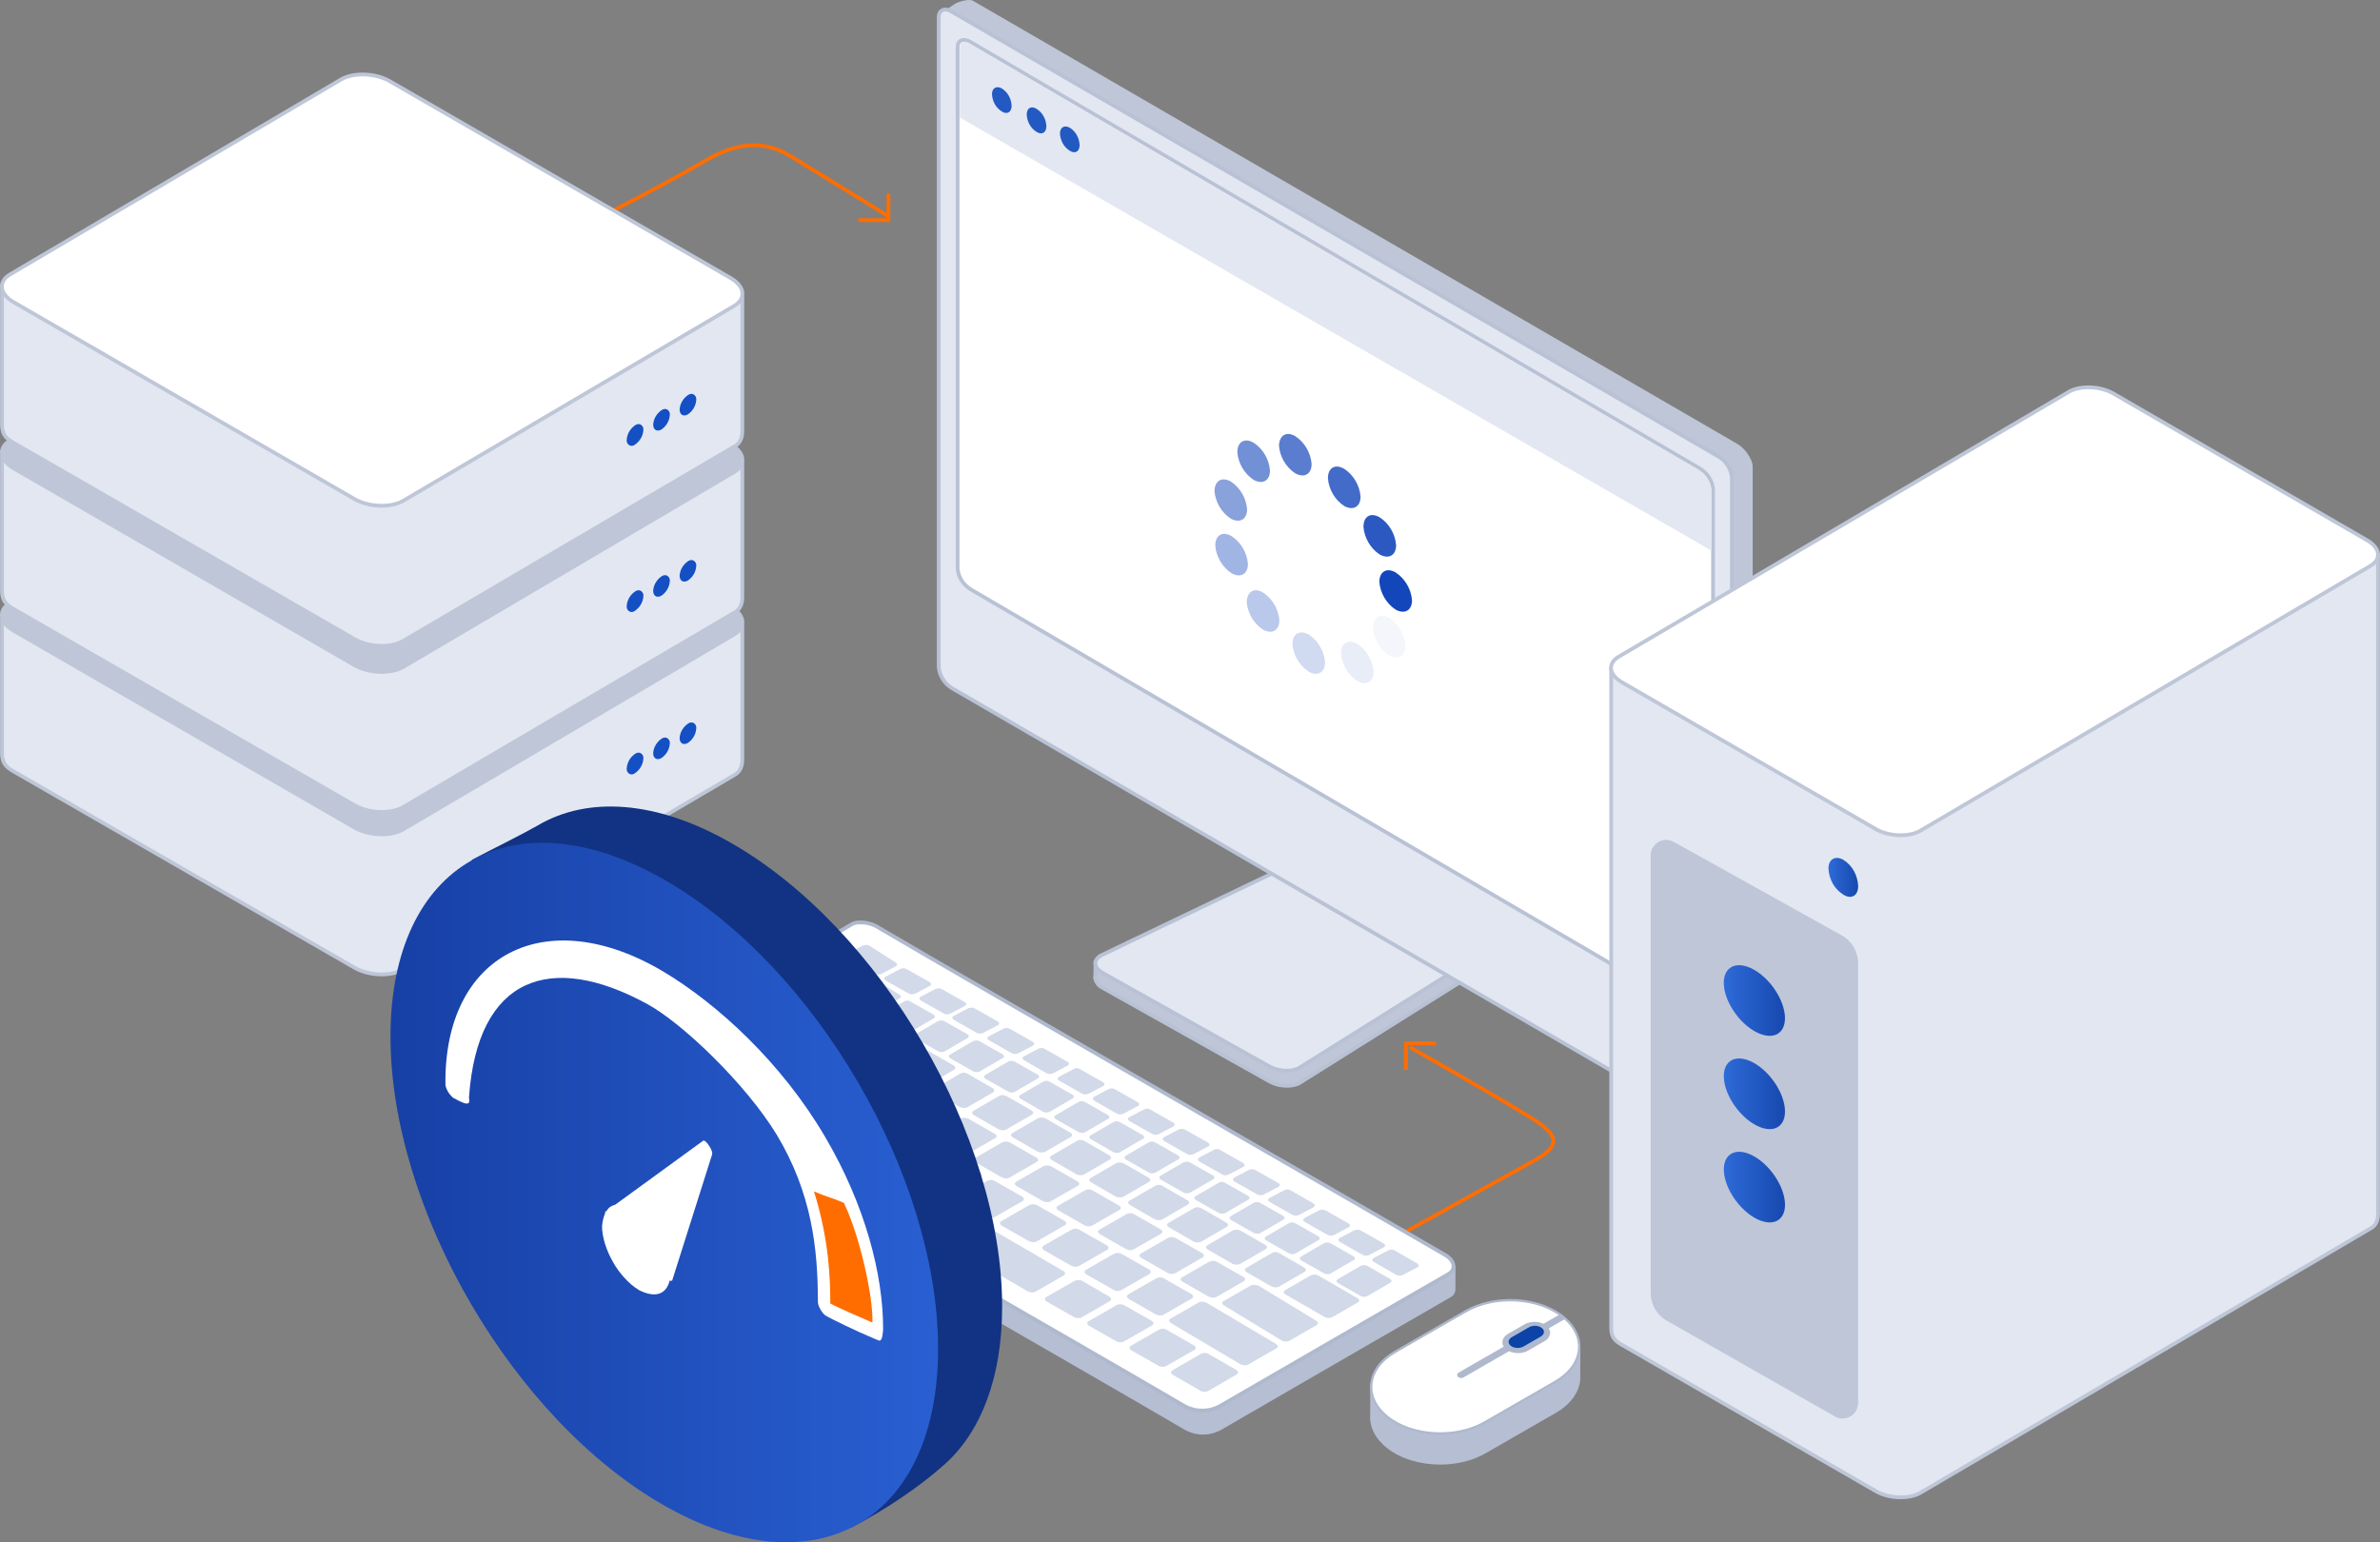 <?xml version="1.0" encoding="UTF-8"?>
<svg id="Layer_1" data-name="Layer 1" xmlns="http://www.w3.org/2000/svg" xmlns:xlink="http://www.w3.org/1999/xlink" viewBox="0 0 630.11 408.39">
  <rect x="0" y="0" width="630.11" height="408.39" fill="#808080" stroke="none"/>
  <defs>
    <style>
      .cls-1 {
        opacity: .4;
      }

      .cls-1, .cls-2, .cls-3, .cls-4, .cls-5, .cls-6, .cls-7, .cls-8, .cls-9, .cls-10 {
        isolation: isolate;
      }

      .cls-1, .cls-2, .cls-3, .cls-4, .cls-5, .cls-6, .cls-7, .cls-8, .cls-9, .cls-10, .cls-11 {
        fill: #1446bb;
      }

      .cls-1, .cls-2, .cls-3, .cls-4, .cls-5, .cls-6, .cls-7, .cls-8, .cls-9, .cls-10, .cls-11, .cls-12, .cls-13, .cls-14, .cls-15, .cls-16, .cls-17, .cls-18, .cls-19, .cls-20, .cls-21, .cls-22, .cls-23, .cls-24, .cls-25, .cls-26, .cls-27 {
        fill-rule: evenodd;
      }

      .cls-2 {
        opacity: .3;
      }

      .cls-3 {
        opacity: .2;
      }

      .cls-28 {
        fill: url(#linear-gradient);
      }

      .cls-29, .cls-18, .cls-25, .cls-27 {
        fill: #fff;
      }

      .cls-30 {
        fill: #b5bed2;
      }

      .cls-31 {
        fill: #afb9ce;
      }

      .cls-32 {
        fill: #0b43a7;
      }

      .cls-4 {
        opacity: .9;
      }

      .cls-5 {
        opacity: .5;
      }

      .cls-6 {
        opacity: .6;
      }

      .cls-7 {
        opacity: .7;
      }

      .cls-8 {
        opacity: .8;
      }

      .cls-9 {
        opacity: .05;
      }

      .cls-10 {
        opacity: .1;
      }

      .cls-33 {
        fill: url(#linear-gradient-3);
      }

      .cls-34 {
        fill: url(#linear-gradient-2);
      }

      .cls-12 {
        fill: #123383;
      }

      .cls-13 {
        fill: #2259c2;
      }

      .cls-14 {
        fill: #144fc4;
      }

      .cls-15, .cls-22, .cls-23 {
        fill: #bec6d8;
      }

      .cls-16 {
        fill: #d2d9e8;
      }

      .cls-17 {
        fill: #ff6d00;
      }

      .cls-19, .cls-24, .cls-26 {
        fill: #e2e7f1;
      }

      .cls-35 {
        fill: none;
        stroke: #ff6d00;
      }

      .cls-20 {
        fill: url(#linear-gradient-4);
      }

      .cls-21 {
        fill: url(#linear-gradient-5);
      }

      .cls-22, .cls-26, .cls-27 {
        stroke: #b9c2d5;
      }

      .cls-23, .cls-24, .cls-25 {
        stroke: #bec6d8;
      }
    </style>
    <linearGradient id="linear-gradient" x1="456.38" y1="264.94" x2="472.58" y2="264.94" gradientTransform="translate(252.54 -225.99) rotate(36.95)" gradientUnits="userSpaceOnUse">
      <stop offset="0" stop-color="#2e6ad8"/>
      <stop offset="1" stop-color="#1749af"/>
    </linearGradient>
    <linearGradient id="linear-gradient-2" y1="289.64" y2="289.64" gradientTransform="translate(267.39 -221.03) rotate(36.95)" xlink:href="#linear-gradient"/>
    <linearGradient id="linear-gradient-3" y1="314.35" y2="314.35" gradientTransform="translate(282.24 -216.07) rotate(36.95)" xlink:href="#linear-gradient"/>
    <linearGradient id="linear-gradient-4" x1="484.09" y1="232.32" x2="491.94" y2="232.32" gradientTransform="matrix(1, 0, 0, 1, 0, 0)" xlink:href="#linear-gradient"/>
    <linearGradient id="linear-gradient-5" x1="1880.23" y1="1859.26" x2="2025.2" y2="1859.26" gradientTransform="translate(2128.58 2175.04) rotate(-180)" gradientUnits="userSpaceOnUse">
      <stop offset="0" stop-color="#295fd2"/>
      <stop offset="1" stop-color="#1740a5"/>
    </linearGradient>
  </defs>
  <g id="lines">
    <g id="line-2">
      <path id="line" class="cls-35" d="M373.22,277.29s16.3,9.1,31,18c7.8,4.7,10,7.6,2,12-4.13,2.28-20.08,11.1-37.43,20.74"/>
      <path id="arrow" class="cls-35" d="M372.22,283.29v-7h8"/>
    </g>
    <g id="line-1">
      <path id="line-2-2" class="cls-35" d="M155.22,59.29s15-7.2,32-17c7.1-4.1,14.4-5.6,22-1,14.4,8.8,26,16,26,16"/>
      <path id="arrow-2" class="cls-35" d="M235.22,51.29v7h-8"/>
    </g>
  </g>
  <g id="server">
    <g id="_3" data-name="3">
      <path id="body-3" class="cls-24" d="M196.53,201.22c0,2.3-1.1,3.5-2.1,4l-87.7,51.5c-3.3,1.9-9.1,1.7-12.9-.5L3.53,204.22c-2.5-1.4-3-2.7-3-5.1v-35.1l196,2v35.2h0Z"/>
      <path id="top-3" class="cls-23" d="M90.33,108.02L2.73,159.62c-3.3,1.9-2.9,5.2,.9,7.4l90.2,52.1c3.8,2.2,9.6,2.4,12.9,.5l87.6-51.6c3.3-1.9,2.9-5.2-.9-7.4l-90.2-52.1c-3.8-2.2-9.6-2.4-12.9-.5Z"/>
      <path id="dots-3" class="cls-14" d="M168.13,199.62c-1.3,.9-2.1,2.3-2.2,3.8-.1,.7,.3,1.4,1,1.6,.4,.1,.8,0,1.2-.3,1.3-.9,2.1-2.3,2.2-3.8,.1-.7-.3-1.4-1-1.6-.5-.1-.9,.1-1.2,.3Zm7-4c-1.3,.9-2.1,2.3-2.2,3.8,0,1.4,1,2,2.2,1.3,1.3-.9,2.1-2.3,2.2-3.8,.1-.7-.3-1.4-1-1.6-.5-.1-.9,.1-1.2,.3Zm7-4c-1.3,.9-2.1,2.3-2.2,3.8,0,1.4,1,2,2.2,1.3,1.3-.9,2.1-2.3,2.2-3.8,.1-.7-.3-1.4-1-1.6-.5-.1-.9,.1-1.2,.3Z"/>
    </g>
    <g id="_2" data-name="2">
      <path id="body-3-2" data-name="body-3" class="cls-24" d="M196.53,158.22c0,2.3-1.1,3.5-2.1,4l-87.7,51.5c-3.3,1.9-9.1,1.7-12.9-.5L3.53,161.22c-2.5-1.4-3-2.7-3-5.1v-35.1l196,2v35.2h0Z"/>
      <path id="top-3-2" data-name="top-3" class="cls-23" d="M90.33,65.02L2.73,116.62c-3.3,1.9-2.9,5.2,.9,7.4l90.2,52.1c3.8,2.2,9.6,2.4,12.9,.5l87.6-51.6c3.3-1.9,2.9-5.2-.9-7.4l-90.2-52.1c-3.8-2.2-9.6-2.4-12.9-.5Z"/>
      <path id="dots-3-2" data-name="dots-3" class="cls-14" d="M168.13,156.62c-1.3,.9-2.1,2.3-2.2,3.8-.1,.7,.3,1.4,1,1.6,.4,.1,.8,0,1.2-.3,1.3-.9,2.1-2.3,2.2-3.8,.1-.7-.3-1.4-1-1.6-.5-.1-.9,.1-1.2,.3Zm7-4c-1.3,.9-2.1,2.3-2.2,3.8,0,1.4,1,2,2.2,1.3,1.3-.9,2.1-2.3,2.2-3.8,.1-.7-.3-1.4-1-1.6-.5-.1-.9,.1-1.2,.3Zm7-4c-1.3,.9-2.1,2.3-2.2,3.8,0,1.4,1,2,2.2,1.3,1.3-.9,2.1-2.3,2.2-3.8,.1-.7-.3-1.4-1-1.6-.5-.1-.9,.1-1.2,.3Z"/>
    </g>
    <g id="_1" data-name=" 1">
      <path id="body-3-3" data-name="body-3" class="cls-24" d="M196.53,114.22c0,2.3-1.1,3.5-2.1,4l-87.7,51.5c-3.3,1.9-9.1,1.7-12.9-.5L3.53,117.22c-2.5-1.4-3-2.7-3-5.1v-35.1l196,2v35.2h0Z"/>
      <path id="top-3-3" data-name="top-3" class="cls-25" d="M90.33,21.02L2.73,72.62c-3.3,1.9-2.9,5.2,.9,7.4l90.2,52.1c3.8,2.2,9.6,2.4,12.9,.5l87.6-51.6c3.3-1.9,2.9-5.2-.9-7.4L103.23,21.52c-3.8-2.2-9.6-2.4-12.9-.5Z"/>
      <path id="dots-3-3" data-name="dots-3" class="cls-14" d="M168.13,112.62c-1.3,.9-2.1,2.3-2.2,3.8-.1,.7,.3,1.4,1,1.6,.4,.1,.8,0,1.2-.3,1.3-.9,2.1-2.3,2.2-3.8,.1-.7-.3-1.4-1-1.6-.5-.1-.9,.1-1.2,.3Zm7-4c-1.3,.9-2.1,2.3-2.2,3.8,0,1.4,1,2,2.2,1.3,1.3-.9,2.1-2.3,2.2-3.8,.1-.7-.3-1.4-1-1.6-.5-.1-.9,.1-1.2,.3Zm7-4c-1.3,.9-2.1,2.3-2.2,3.8,0,1.4,1,2,2.2,1.3,1.3-.9,2.1-2.3,2.2-3.8,.1-.7-.3-1.4-1-1.6-.5-.1-.9,.1-1.2,.3Z"/>
    </g>
  </g>
  <g>
    <g id="computer">
      <path id="stand-bottom" class="cls-22" d="M290.03,254.72l78-34.4c2-1.2,5.6-1,7.9,.3l39.1,16.6c2.4,1.4,2.6,3.4,.6,4.6l-71.5,44.9c-2,1.2-5.6,1-7.9-.3l-44.2-24.8c-1.1-.5-1.9-1.5-2.1-2.7,.1-.8,.1-2.7,.1-4.2Z"/>
      <path id="stand-top" class="cls-26" d="M291.43,253.02l76.6-36.7c2-1.2,5.6-1,8,.3l39.1,16.6c2.4,1.4,2.6,3.4,.6,4.6l-71.7,44.9c-2,1.2-5.6,1-7.9-.3l-44.2-24.8c-2.3-1.3-2.6-3.4-.5-4.6Z"/>
      <path id="back" class="cls-15" d="M257.63,.22l202.3,117.3c2,1.1,4.1,4.1,4.1,6v170c0,2-.8,3.2-1.3,3.5-1.8,1.3-3.7,2.4-5.7,3.5C455.93,295.92,249.03,3.52,249.03,3.52c.6-.2,3.7-2.6,4.4-2.8,.6-.3,3.2-1.1,4.2-.5Z"/>
      <path id="front" class="cls-26" d="M252.03,3.12l203,117.8c2,1.2,3.3,3.3,3.5,5.6v172c0,2-1.6,2.6-3.5,1.5l-203-117.8c-2-1.2-3.3-3.3-3.5-5.6V4.62c0-2,1.6-2.7,3.5-1.5Z"/>
      <g id="screen">
        <g id="browser">
          <path id="browser-bg" class="cls-27" d="M256.93,11.12l193.2,113c1.9,1.2,3.2,3.2,3.4,5.4v138.1c0,1.9-1.5,2.5-3.4,1.4l-193.2-113c-1.9-1.2-3.2-3.2-3.4-5.4V12.52c0-1.9,1.5-2.5,3.4-1.4Z"/>
          <path class="cls-19" d="M449.93,124.52L256.73,11.52h0c-.5-.3-1-.5-1.4-.5-.2,0-.4,0-.6,.2-.5,.3-.6,.9-.6,1.3V31.12l199,114.7v-16.3c-.3-2-1.5-3.9-3.2-5Z"/>
          <path id="dots-4" class="cls-13" d="M265.23,23.42c1.6,1,2.5,2.7,2.6,4.6,0,1.7-1.2,2.4-2.6,1.5-1.6-1-2.5-2.7-2.6-4.6,0-1.6,1.2-2.3,2.6-1.5Zm9.2,5.4c1.6,1,2.5,2.7,2.6,4.6,0,1.7-1.2,2.4-2.6,1.5-1.6-1-2.5-2.7-2.6-4.6,0-1.7,1.2-2.4,2.6-1.5Zm8.8,5c1.6,1,2.5,2.7,2.6,4.6,0,1.7-1.2,2.4-2.6,1.5-1.6-1-2.5-2.7-2.6-4.6,0-1.6,1.2-2.3,2.6-1.5Z"/>
        </g>
      </g>
    </g>
    <g id="laptop">
      <g id="loading">
        <path id="_1-2" data-name=" 1" class="cls-1" d="M321.75,144.46c.22,2.92,1.84,5.73,4.32,7.35,2.38,1.3,4.32,.22,4.32-2.49-.22-2.92-1.84-5.73-4.32-7.35-2.38-1.4-4.32-.32-4.32,2.49Z"/>
        <path id="_2-2" data-name=" 2" class="cls-5" d="M321.53,129.98c.22,2.92,1.84,5.73,4.32,7.35,2.38,1.3,4.32,.22,4.32-2.49-.22-2.92-1.84-5.73-4.32-7.35-2.38-1.3-4.21-.22-4.32,2.49Z"/>
        <path id="_3-2" data-name=" 3" class="cls-6" d="M327.59,119.72c.22,2.92,1.84,5.73,4.32,7.35,2.38,1.3,4.32,.22,4.32-2.49-.22-2.92-1.84-5.73-4.32-7.35-2.38-1.4-4.32-.22-4.32,2.49Z"/>
        <path id="_4" data-name=" 4" class="cls-7" d="M338.61,117.99c.22,2.92,1.84,5.73,4.32,7.35,2.38,1.3,4.32,.22,4.32-2.49-.22-2.92-1.84-5.73-4.32-7.35-2.38-1.4-4.21-.22-4.32,2.49Z"/>
        <path id="_5" data-name=" 5" class="cls-8" d="M351.57,126.64c.22,2.92,1.84,5.73,4.32,7.35,2.38,1.3,4.32,.22,4.32-2.49-.22-2.92-1.84-5.73-4.32-7.35-2.38-1.4-4.32-.32-4.32,2.49Z"/>
        <path id="_6" data-name=" 6" class="cls-4" d="M360.98,139.49c.22,2.92,1.84,5.73,4.32,7.35,2.38,1.3,4.32,.22,4.32-2.49-.22-2.92-1.84-5.73-4.32-7.35-2.38-1.4-4.32-.32-4.32,2.49Z"/>
        <path id="_7" data-name=" 7" class="cls-11" d="M365.19,154.08c.22,2.92,1.84,5.73,4.32,7.35,2.38,1.3,4.32,.22,4.32-2.49-.22-2.92-1.84-5.73-4.32-7.35-2.38-1.4-4.32-.22-4.32,2.49Z"/>
        <path id="_8" data-name=" 8" class="cls-9" d="M363.46,166.08c.22,3.03,1.84,5.84,4.32,7.46,2.38,1.3,4.32,.22,4.32-2.49-.22-3.03-1.84-5.84-4.32-7.46-2.38-1.3-4.21-.22-4.32,2.49Z"/>
        <path id="_9" data-name=" 9" class="cls-10" d="M355.03,172.88c.22,3.03,1.84,5.84,4.32,7.46,2.38,1.3,4.32,.22,4.32-2.49-.22-2.92-1.84-5.73-4.32-7.35-2.38-1.3-4.32-.22-4.32,2.38Z"/>
        <path id="_10" data-name=" 10" class="cls-3" d="M342.17,170.51c.22,2.92,1.84,5.73,4.32,7.35,2.38,1.3,4.32,.22,4.32-2.49-.22-2.92-1.84-5.73-4.32-7.35-2.38-1.3-4.32-.22-4.32,2.49Z"/>
        <path id="_11" data-name=" 11" class="cls-2" d="M330.07,159.38c.22,2.92,1.84,5.73,4.32,7.35,2.38,1.3,4.32,.22,4.32-2.49-.22-2.92-1.84-5.73-4.32-7.35-2.38-1.4-4.21-.22-4.32,2.49Z"/>
      </g>
    </g>
  </g>
  <g id="server-2" data-name="server">
    <g id="_1-3" data-name=" 1">
      <path id="body-3-4" data-name="body-3" class="cls-24" d="M629.58,321.59c0,2.1-1.01,3.2-1.92,3.66l-119.25,70.04c-3.02,1.74-8.33,1.56-11.8-.46l-67.3-38.78c-2.29-1.28-2.74-2.47-2.74-4.67V176.97l203.01-29.89v174.5h0Z"/>
      <path id="top-3-4" data-name="top-3" class="cls-25" d="M547.73,103.75l-119.16,70.13c-3.02,1.74-2.65,4.76,.82,6.77l67.2,38.87c3.48,2.01,8.78,2.2,11.8,.46l119.16-70.13c3.02-1.74,2.65-4.76-.82-6.77l-67.2-38.87c-3.48-2.01-8.78-2.2-11.8-.46Z"/>
    </g>
  </g>
  <path class="cls-15" d="M485.79,375.06l-44.49-25.35c-2.64-1.51-4.28-4.32-4.28-7.36v-115.83c0-3.14,3.37-5.12,6.11-3.59l44.45,24.74c2.69,1.49,4.35,4.33,4.35,7.4v116.42c0,3.16-3.41,5.14-6.15,3.57Z"/>
  <g>
    <ellipse class="cls-28" cx="464.48" cy="264.94" rx="6.09" ry="10.77" transform="translate(-65.98 332.41) rotate(-36.95)"/>
    <ellipse class="cls-34" cx="464.48" cy="289.64" rx="6.09" ry="10.77" transform="translate(-80.82 337.37) rotate(-36.95)"/>
    <ellipse class="cls-33" cx="464.48" cy="314.35" rx="6.09" ry="10.77" transform="translate(-95.67 342.33) rotate(-36.95)"/>
  </g>
  <path id="dots-4-2" data-name="dots-4" class="cls-20" d="M488.02,227.67c2.42,1.51,3.78,4.08,3.93,6.95,0,2.57-1.81,3.62-3.93,2.27-2.42-1.51-3.78-4.08-3.93-6.95,0-2.42,1.81-3.47,3.93-2.27Z"/>
  <g>
    <path class="cls-30" d="M385.32,335.31c-23.2-13.56-130.09-70.44-152.69-83.8-2.81-1.91-6.33-1.71-7.33-1-10.65,6.33-48.79,23.59-63.66,32.43,0,1.79,.01,5.2,0,5.89-.02,1.14,1.03,2.4,2.79,3.47,24.61,14.56,124.96,72.02,148.86,86.08,3.11,1.91,7.03,2.01,10.25,.1,12.96-7.53,47.71-27.62,60.47-34.96,.82-.46,1.31-1.21,1.32-2.05,0-1.01,0-4.08,0-6.16Z"/>
    <g id="laptop-2" data-name="laptop">
      <g id="keys">
        <g>
          <path id="keyboard-bg" class="cls-18" d="M232.81,245.75c22.5,13.3,126.6,73,149.7,86.5,3,1.7,2.8,4.1,1,5.1-12.7,7.3-47.3,27.3-60.2,34.8-3.2,1.9-7.1,1.8-10.2-.1-23.8-14-123.7-71.2-148.2-85.7-2.8-1.7-3.8-3.9-1.5-5.3,14.8-8.8,51.5-30,62.1-36.3,1-.7,4.5-.9,7.3,1Z"/>
          <path class="cls-31" d="M318.31,374.02c-1.89,0-3.78-.52-5.46-1.55-11.04-6.5-38.32-22.21-67.2-38.84-33.37-19.22-67.87-39.09-80.99-46.86-1.95-1.18-3.02-2.55-3.02-3.85,0-.63,.26-1.55,1.51-2.31,8.06-4.79,22.84-13.39,35.88-20.98,11-6.4,21.39-12.45,26.22-15.32,1.22-.86,4.99-.91,7.82,1.01,12.82,7.58,52.6,30.49,87.69,50.7,26.76,15.41,52.03,29.97,61.99,35.79,2.24,1.27,2.56,2.73,2.56,3.49,0,1.01-.59,1.93-1.57,2.48-13.11,7.54-47.43,27.37-60.19,34.79-1.62,.96-3.43,1.44-5.25,1.44Zm-90.46-129.27c-.98,0-1.74,.18-2.06,.4-4.87,2.89-15.26,8.94-26.26,15.34-13.04,7.59-27.82,16.19-35.87,20.98-.68,.42-1.03,.9-1.03,1.45,0,.91,.95,2.03,2.53,2.99,13.12,7.76,47.61,27.63,80.98,46.85,28.88,16.63,56.16,32.35,67.22,38.85,3,1.84,6.71,1.87,9.69,.1,12.77-7.42,47.09-27.26,60.21-34.8,.67-.38,1.06-.96,1.06-1.61,0-.92-.75-1.88-2.06-2.62-9.96-5.82-35.23-20.38-61.99-35.79-35.11-20.22-74.91-43.15-87.72-50.72l-.03-.02c-1.56-1.06-3.33-1.41-4.68-1.41Z"/>
        </g>
        <path id="keyboard-keys" class="cls-16" d="M286.51,339.15l7.2,4.2c.6,.4,.6,.9,.1,1.2l-7.5,4.3c-.6,.3-1.4,.2-2-.1l-7.2-4.1c-.6-.4-.6-.9-.1-1.2l7.5-4.3c.6-.3,1.4-.3,2,0Zm9.2,6.4c.6-.3,1.4-.2,2,.1l7.2,4.1c.6,.4,.6,.9,.1,1.2l-7.5,4.3c-.6,.3-1.4,.2-2-.1l-7.2-4.1c-.6-.4-.6-.9-.1-1.2l7.5-4.3h0Zm11.2,6.5c.6-.3,1.4-.3,2,.1l7.2,4.1c.6,.4,.6,.9,.1,1.2l-7.5,4.3c-.6,.3-1.4,.2-2-.1l-7.2-4.1c-.6-.4-.6-.9-.1-1.2l7.5-4.3h0Zm11.1,6.4c.6-.3,1.4-.3,2,.1l7.3,4.2c.6,.4,.6,.9,.1,1.2l-7.6,4.4c-.6,.3-1.4,.3-2-.1l-7.3-4.2c-.6-.4-.6-.9-.1-1.2l7.6-4.4h0Zm-137.9-80.3c.7-.3,1.4-.3,2,.1l8.1,5.1c.6,.4,.6,.9,.1,1.2l-7.5,4.3c-.6,.3-1.4,.2-2-.1l-8.1-5.1c-.6-.4-.6-.9-.1-1.2l7.5-4.3h0Zm12.1,7.4c.7-.3,1.4-.3,2,.1l7.2,4.1c.6,.4,.6,.9,.1,1.2l-7.5,4.3c-.6,.3-1.4,.2-2-.1l-7.2-4.1c-.6-.4-.6-.9-.1-1.2l7.5-4.3h0Zm11.2,6.4c.7-.2,1.4-.2,2,.1l7.2,4.1c.6,.4,.6,.9,.1,1.2l-7.5,4.3c-.6,.3-1.4,.3-2-.1l-7.2-4.1c-.6-.4-.6-.9-.1-1.2l7.5-4.3h0Zm11.2,6.5c.7-.3,1.4-.2,2,.1l7.2,4.1c.6,.4,.6,.9,.1,1.2l-7.5,4.3c-.6,.3-1.4,.3-2-.1l-7.2-4.1c-.6-.4-.6-.9-.1-1.2l7.5-4.3h0Zm11.3,6.8c.6-.3,1.4-.3,2,.1l53.6,31.2c.6,.4,.6,.9,.1,1.2l-7.5,4.3c-.6,.3-1.4,.2-2-.1l-53.6-31.2c-.6-.4-.6-.9-.1-1.2l7.5-4.3h0Zm-34.9-33.7c.7-.3,1.4-.3,2,.1l10.4,6.6c.6,.4,.6,.9,.1,1.2l-7.5,4.3c-.6,.3-1.4,.2-2-.1l-10.4-6.6c-.6-.4-.6-.9-.1-1.2l7.5-4.3h0Zm14.4,8.8c.7-.3,1.4-.2,2,.1l7.2,4.1c.6,.4,.6,.9,.1,1.2l-7.5,4.3c-.6,.3-1.4,.2-2-.1l-7.2-4.1c-.6-.4-.6-.9-.1-1.2l7.5-4.3h0Zm11.2,6.5c.7-.3,1.4-.3,2,.1l7.2,4.1c.6,.4,.6,.9,.1,1.2l-7.5,4.3c-.6,.3-1.4,.2-2-.1l-7.2-4.1c-.6-.4-.6-.9-.1-1.2l7.5-4.3h0Zm11.2,6.4c.7-.3,1.4-.2,2,.1l7.2,4.1c.6,.4,.6,.9,.1,1.2l-7.5,4.3c-.6,.3-1.4,.2-2-.1l-7.2-4.1c-.6-.4-.6-.9-.1-1.2l7.5-4.3h0Zm11.2,6.5c.7-.3,1.4-.3,2,.1l7.2,4.1c.6,.4,.6,.9,.1,1.2l-7.5,4.3c-.6,.3-1.4,.2-2-.1l-7.2-4.1c-.6-.4-.6-.9-.1-1.2l7.5-4.3h0Zm11.2,6.4c.7-.3,1.4-.2,2,.1l7.2,4.1c.6,.4,.6,.9,.1,1.2l-7.5,4.3c-.6,.3-1.4,.2-2-.1l-7.2-4.1c-.6-.4-.6-.9-.1-1.2l7.5-4.3h0Zm11.2,6.5c.7-.3,1.4-.3,2,.1l7.2,4.1c.6,.4,.6,.9,.1,1.2l-7.5,4.3c-.6,.3-1.4,.2-2-.1l-7.2-4.1c-.6-.4-.6-.9-.1-1.2l7.5-4.3h0Zm11.2,6.4c.7-.3,1.4-.2,2,.1l7.2,4.1c.6,.4,.6,.9,.1,1.2l-7.5,4.3c-.6,.3-1.4,.2-2-.1l-7.2-4.1c-.6-.4-.6-.9-.1-1.2l7.5-4.3h0Zm11.2,6.5c.7-.3,1.4-.3,2,.1l7.2,4.1c.6,.4,.6,.9,.1,1.2l-7.5,4.3c-.6,.3-1.4,.2-2-.1l-7.2-4.1c-.6-.4-.6-.9-.1-1.2l7.5-4.3h0Zm11.2,6.4c.7-.3,1.4-.2,2,.1l7.2,4.1c.6,.4,.6,.9,.1,1.2l-7.5,4.3c-.6,.3-1.4,.2-2-.1l-7.2-4.1c-.6-.4-.6-.9-.1-1.2l7.5-4.3h0Zm11.2,6.5c.7-.3,1.5-.3,2,.1l7.2,4.1c.6,.4,.6,.9,.1,1.2l-7.5,4.3c-.6,.3-1.4,.2-2-.1l-7.2-4.1c-.6-.4-.6-.9-.1-1.2l7.5-4.3h0Zm11.2,6.4c.7-.3,1.4-.2,2,.1l18.4,10.9c.6,.4,.6,.9,.1,1.2l-7.5,4.3c-.6,.3-1.4,.2-2-.1l-18.4-10.9c-.6-.4-.6-.9-.1-1.2l7.5-4.3h0Zm-83.8-72.5c.7-.3,1.3-.3,1.9,.1l6.6,3.8c.5,.3,.6,.8,.1,1.1l-6.9,4c-.6,.2-1.3,.2-1.9-.1l-6.6-3.8c-.5-.3-.6-.8-.1-1.1l6.9-4h0Zm-10.5-6c.7-.3,1.3-.2,1.9,.1l6.6,3.8c.5,.3,.6,.8,.1,1.1l-6.9,4c-.6,.2-1.3,.2-1.9-.1l-6.6-3.8c-.5-.3-.6-.8-.1-1.1l6.9-4h0Zm-10.3-6.6c.7-.2,1.3-.2,1.9,.1l6.6,3.8c.5,.3,.6,.8,.1,1.1l-6.9,4c-.6,.2-1.3,.2-1.9-.1l-6.6-3.8c-.5-.3-.6-.8-.1-1.1l6.9-4h0Zm31.2,18.5c.6-.3,1.2-.2,1.9,.1l6.6,3.8c.5,.3,.6,.8,.1,1.1l-6.9,4c-.6,.3-1.3,.2-1.9-.1l-6.6-3.8c-.5-.3-.6-.8-.1-1.1l6.9-4h0Zm10.3,6c.6-.3,1.3-.3,1.9,.1l6.6,3.8c.5,.3,.6,.8,.1,1.1l-6.9,4c-.6,.2-1.3,.2-1.9-.1l-6.6-3.8c-.5-.3-.6-.8-.1-1.1l6.9-4h0Zm10.3,5.9c.6-.3,1.3-.2,1.9,.1l6.6,3.8c.5,.3,.6,.8,.1,1.1l-6.9,4c-.6,.2-1.3,.2-1.9-.1l-6.6-3.8c-.5-.3-.6-.8-.1-1.1l6.9-4h0Zm10.3,5.9c.6-.2,1.3-.2,1.9,.1l6.6,3.8c.5,.3,.6,.8,.1,1.1l-6.9,4c-.6,.2-1.3,.2-1.9-.1l-6.6-3.8c-.5-.3-.6-.8-.1-1.1l6.9-4h0Zm10.3,6c.6-.3,1.3-.3,1.9,.1l6.6,3.8c.5,.3,.6,.8,.1,1.1l-6.9,4c-.6,.2-1.3,.2-1.9-.1l-6.6-3.8c-.5-.3-.6-.8-.1-1.1l6.9-4h0Zm10.4,5.9c.6-.2,1.2-.2,1.9,.1l6.6,3.8c.5,.3,.6,.8,.1,1.1l-6.9,4c-.6,.2-1.3,.2-1.9-.1l-6.6-3.8c-.5-.3-.6-.8-.1-1.1l6.9-4h0Zm10.3,6c.6-.3,1.3-.3,1.9,.1l6.6,3.8c.5,.3,.6,.8,.1,1.1l-6.9,4c-.6,.2-1.3,.2-1.9-.1l-6.6-3.8c-.5-.3-.6-.8-.1-1.1l6.9-4h0Zm10.3,5.9c.6-.3,1.3-.2,1.9,.1l6.6,3.8c.5,.3,.6,.8,.1,1.1l-6.9,4c-.6,.2-1.3,.2-1.9-.1l-6.6-3.8c-.5-.3-.6-.8-.1-1.1l6.9-4h0Zm10.3,5.9c.6-.2,1.3-.2,1.9,.1l6.6,3.8c.5,.3,.6,.8,.1,1.1l-6.9,4c-.6,.2-1.3,.2-1.9-.1l-6.6-3.8c-.5-.3-.6-.8-.1-1.1l6.9-4h0Zm10.3,6c.6-.3,1.3-.3,1.9,.1l6.6,3.8c.5,.3,.6,.8,.1,1.1l-6.9,4c-.6,.2-1.3,.2-1.9-.1l-6.6-3.8c-.5-.3-.6-.8-.1-1.1l6.9-4h0Zm10.3,5.9c.7-.2,1.3-.2,1.9,.1l10.4,6c.5,.3,.6,.8,.1,1.1l-6.9,4c-.6,.2-1.3,.2-1.9-.1l-10.4-6c-.5-.3-.6-.8-.1-1.1l6.9-4h0Zm-98.7-67.3c.6-.2,1.2-.2,1.7,.1l6,3.4c.5,.3,.5,.7,.1,1l-6.2,3.6c-.6,.2-1.2,.2-1.7-.1l-6-3.4c-.5-.3-.5-.7-.1-1l6.2-3.6h0Zm-9-5.2c.6-.3,1.2-.3,1.7,.1l6,3.4c.5,.3,.5,.8,.1,1l-6.2,3.6c-.6,.2-1.2,.2-1.7-.1l-6-3.4c-.5-.3-.5-.8-.1-1l6.2-3.6h0Zm-17.4-10.7c.6-.2,1.2-.2,1.7,.1l14.4,8.8c.5,.3,.5,.8,.1,1l-6.2,3.6c-.6,.2-1.2,.2-1.7-.1l-14.4-8.8c-.5-.3-.5-.8-.1-1l6.2-3.6h0Zm35.7,21.2c.6-.2,1.2-.2,1.7,.1l6,3.4c.5,.3,.5,.8,.1,1l-6.2,3.6c-.6,.2-1.2,.2-1.7-.1l-6-3.4c-.5-.3-.5-.8-.1-1l6.2-3.6h0Zm9.3,5.4c.6-.2,1.2-.2,1.7,.1l6,3.4c.5,.3,.5,.7,.1,1l-6.2,3.6c-.6,.2-1.2,.2-1.7-.1l-6-3.4c-.5-.3-.5-.7-.1-1l6.2-3.6h0Zm9.3,5.3c.6-.2,1.2-.2,1.6,.1l6,3.4c.5,.3,.5,.7,.1,1l-6.2,3.6c-.6,.2-1.2,.2-1.7-.1l-5.9-3.4c-.5-.3-.5-.7-.1-1l6.2-3.6h0Zm9.3,5.4c.5-.3,1.1-.2,1.7,.1l6,3.4c.5,.3,.5,.8,.1,1l-6.2,3.6c-.6,.2-1.2,.2-1.7-.1l-6-3.4c-.5-.3-.5-.8-.1-1l6.2-3.6h0Zm9.3,5.3c.5-.2,1.1-.2,1.6,.1l6,3.4c.5,.3,.5,.8,.1,1l-6.2,3.6c-.6,.2-1.2,.2-1.7-.1l-5.9-3.4c-.5-.3-.5-.8-.1-1l6.2-3.6h0Zm9.3,5.4c.5-.3,1.1-.2,1.7,.1l6,3.4c.5,.3,.5,.7,.1,1l-6.2,3.6c-.6,.2-1.2,.2-1.7-.1l-6-3.4c-.5-.3-.5-.7-.1-1l6.2-3.6h0Zm9.2,5.3c.6-.2,1.2-.2,1.7,.1l6,3.4c.5,.3,.5,.8,.1,1l-6.2,3.6c-.6,.2-1.2,.2-1.7-.1l-6-3.4c-.5-.3-.5-.7-.1-1l6.2-3.6h0Zm9.3,5.4c.6-.3,1.2-.2,1.7,.1l6,3.4c.5,.3,.5,.8,.1,1l-6.2,3.6c-.6,.2-1.2,.2-1.7-.1l-6-3.4c-.5-.3-.5-.8-.1-1l6.2-3.6h0Zm9.3,5.3c.6-.2,1.2-.2,1.7,.1l6,3.4c.5,.3,.5,.7,.1,1l-6.2,3.6c-.6,.2-1.2,.2-1.7-.1l-6-3.4c-.5-.3-.5-.7-.1-1l6.2-3.6h0Zm9.3,5.4c.6-.3,1.2-.2,1.7,.1l6,3.4c.5,.3,.5,.7,.1,1l-6.2,3.6c-.6,.2-1.2,.2-1.7-.1l-6-3.4c-.5-.3-.5-.7-.1-1l6.2-3.6h0Zm9.3,5.3c.6-.2,1.2-.2,1.7,.1l6,3.4c.5,.3,.5,.8,.1,1l-6.2,3.6c-.6,.2-1.2,.2-1.7-.1l-6-3.4c-.5-.3-.5-.8-.1-1l6.2-3.6h0Zm9.7,6c.6-.2,1.2-.2,1.8,.1l5.9,3.4c.5,.3,.5,.8,.1,1l-6.2,3.6c-.6,.2-1.2,.2-1.7-.1l-6-3.4c-.5-.3-.5-.8-.1-1l6.2-3.6h0Zm-158.3-69.7c.7-.3,1.4-.2,2,.1l15.5,9.5c.5,.3,.6,.8,.1,1.1l-7.3,4.2c-.7,.3-1.4,.2-2-.1l-15.5-9.5c-.5-.3-.6-.8-.1-1.1l7.3-4.2h0Zm19.4,11.7c.7-.2,1.4-.2,2,.1l7,4c.5,.3,.6,.8,.1,1.1l-7.3,4.2c-.7,.3-1.4,.2-2-.1l-7-4c-.5-.3-.6-.8-.1-1.1l7.3-4.2h0Zm11,6.4c.7-.3,1.4-.3,2.1,.1l7,4c.5,.3,.6,.8,.1,1.1l-7.4,4.2c-.7,.3-1.4,.2-2-.1l-7-4c-.5-.3-.6-.8-.1-1.1l7.3-4.2h0Zm11,6.3c.6-.3,1.4-.3,2,.1l7,4c.5,.3,.6,.8,.1,1.1l-7.3,4.2c-.7,.3-1.4,.2-2-.1l-7-4c-.5-.3-.6-.8-.1-1.1l7.3-4.2h0Zm11,6.3c.6-.3,1.3-.2,2,.1l7,4c.5,.3,.6,.8,.1,1.1l-7.3,4.2c-.7,.3-1.4,.2-2-.1l-7-4c-.5-.3-.6-.8-.1-1.1l7.3-4.2h0Zm11,6.3c.6-.3,1.3-.2,2,.1l7,4c.5,.3,.6,.8,.1,1.1l-7.3,4.2c-.7,.3-1.4,.2-2-.1l-7-4c-.5-.3-.6-.8-.1-1.1l7.3-4.2h0Zm10.9,6.3c.7-.2,1.4-.2,2,.1l7,4c.5,.3,.6,.8,.1,1.1l-7.3,4.2c-.7,.3-1.4,.2-2-.1l-7-4c-.5-.3-.6-.8-.1-1.1l7.3-4.2h0Zm11,6.4c.7-.3,1.4-.3,2,.1l7,4c.5,.3,.6,.8,.1,1.1l-7.3,4.2c-.7,.3-1.4,.2-2-.1l-7-4c-.5-.3-.6-.8-.1-1.1l7.3-4.2h0Zm11,6.3c.6-.3,1.4-.3,2,.1l7,4c.5,.3,.6,.8,.1,1.1l-7.3,4.2c-.7,.3-1.4,.2-2-.1l-7-4c-.5-.3-.6-.8-.1-1.1l7.3-4.2h0Zm11,6.3c.6-.3,1.3-.2,2,.1l7,4c.5,.3,.6,.8,.1,1.1l-7.3,4.2c-.7,.3-1.4,.2-2-.1l-7-4c-.5-.3-.6-.8-.1-1.1l7.3-4.2h0Zm10.9,6.3c.7-.3,1.4-.2,2,.1l7,4c.5,.3,.6,.8,.1,1.1l-7.3,4.2c-.7,.3-1.4,.2-2-.1l-7-4c-.5-.3-.6-.8-.1-1.1l7.3-4.2h0Zm11,6.3c.7-.2,1.4-.2,2,.1l15.3,9.3c.5,.3,.6,.8,.1,1.1l-7.3,4.2c-.7,.3-1.4,.2-2-.1l-15.3-9.3c-.5-.3-.6-.8-.1-1.1l7.3-4.2h0Zm-74.8-73.4c.6-.2,1.2-.2,1.7,.1l6,3.4c.5,.3,.5,.8,.1,1l-4,2.1c-.6,.2-1.2,.2-1.7-.1l-6-3.4c-.5-.3-.5-.7-.1-1l4-2.1h0Zm9.3,5.4c.5-.3,1.1-.2,1.7,.1l6,3.4c.5,.3,.5,.7,.1,1l-4,2.1c-.6,.2-1.2,.2-1.7-.1l-6-3.4c-.5-.3-.5-.8-.1-1l4-2.1h0Zm-27.3-15.8c.6-.3,1.2-.2,1.7,.1l6,3.4c.5,.3,.5,.7,.1,1l-4,2.1c-.6,.2-1.2,.2-1.7-.1l-6-3.4c-.5-.3-.5-.8-.1-1l4-2.1h0Zm-9.9-6.2c.5-.2,1.1-.2,1.7,.1l6.9,4.4c.5,.3,.5,.7,.1,1l-4,2.1c-.6,.2-1.2,.2-1.7-.1l-6.9-4.4c-.5-.3-.5-.7-.1-1l4-2.1h0Zm19.2,11.5c.6-.2,1.2-.2,1.7,.1l6,3.4c.5,.3,.5,.7,.1,1l-4,2.1c-.6,.2-1.2,.2-1.7-.1l-6-3.4c-.5-.3-.5-.7-.1-1l4-2.1h0Zm28.9,15.9l6,3.4c.5,.3,.5,.7,.1,1l-4,2.1c-.6,.2-1.2,.2-1.7-.1l-5.9-3.4c-.5-.3-.5-.8-.1-1l4-2.1c.5-.2,1.2-.2,1.6,.1Zm7.7,5.3c.5-.3,1.1-.3,1.7,.1l6,3.4c.5,.3,.5,.8,.1,1l-4,2.1c-.6,.2-1.2,.2-1.7-.1l-6-3.4c-.5-.3-.5-.7-.1-1l4-2.1h0Zm9.3,5.3c.5-.2,1.1-.2,1.6,.1l6,3.4c.5,.3,.5,.7,.1,1l-4,2.1c-.6,.2-1.2,.2-1.7-.1l-5.9-3.4c-.5-.3-.5-.8-.1-1l4-2.1h0Zm11,5.5l6,3.4c.5,.3,.5,.7,.1,1l-4,2.1c-.6,.2-1.2,.2-1.7-.1l-6-3.4c-.5-.3-.5-.8-.1-1l4-2.1c.5-.3,1.1-.3,1.7,.1Zm7.5,5.2c.6-.2,1.2-.2,1.7,.1l6,3.4c.5,.3,.5,.8,.1,1l-4,2.1c-.6,.2-1.2,.2-1.7-.1l-6-3.4c-.5-.3-.5-.7-.1-1l4-2.1h0Zm9.3,5.4c.6-.3,1.2-.3,1.7,.1l6,3.4c.5,.3,.5,.8,.1,1l-4,2.1c-.6,.2-1.2,.2-1.7-.1l-6-3.4c-.5-.3-.5-.7-.1-1l4-2.1h0Zm9.3,5.3c.6-.2,1.2-.2,1.7,.1l6,3.4c.5,.3,.5,.7,.1,1l-4,2.1c-.6,.2-1.2,.2-1.7-.1l-6-3.4c-.5-.3-.5-.8-.1-1l4-2.1h0Zm9.3,5.4c.5-.3,1.2-.3,1.8,.1l5.9,3.4c.5,.3,.5,.7,.1,1l-4,2.1c-.6,.2-1.2,.2-1.7-.1l-6-3.4c-.5-.3-.5-.7-.1-1l4-2.1h0Zm9.3,5.3c.5-.2,1.2-.2,1.7,.1l6,3.4c.5,.3,.5,.8,.1,1l-4,2.1c-.6,.2-1.2,.2-1.7-.1l-6-3.4c-.5-.3-.5-.7-.1-1l4-2.1h0Zm9.3,5.3c.5-.2,1.1-.2,1.7,.1l6,3.4c.5,.3,.5,.7,.1,1l-4,2.1c-.6,.2-1.2,.2-1.7-.1l-6-3.4c-.5-.3-.5-.8-.1-1l4-2.1h0Zm9,5.3c.5-.3,1.1-.2,1.7,.1l5.9,3.4c.5,.3,.5,.8,.1,1l-4,2.1c-.6,.2-1.2,.2-1.7-.1l-5.9-3.4c-.5-.3-.5-.7-.1-1l4-2.1h0Z"/>
      </g>
    </g>
    <g>
      <g>
        <g>
          <path class="cls-30" d="M399.98,364.46h0c-.86-.68-.74-1.7,.27-2.28l4.56-2.63c1.01-.58,2.52-.5,3.38,.18h0c.86,.68,.74,1.7-.27,2.28l-4.56,2.63c-1.01,.58-2.52,.5-3.38-.18Z"/>
          <path class="cls-30" d="M401.8,365.33c-.74,0-1.48-.22-2.01-.63h0c-.48-.38-.73-.87-.69-1.39,.04-.54,.4-1.05,.99-1.39l4.56-2.63c1.12-.65,2.76-.56,3.72,.2,.48,.38,.72,.87,.69,1.39-.04,.54-.4,1.05-.99,1.39l-4.56,2.63c-.5,.29-1.11,.43-1.71,.43Zm-1.63-1.12c.76,.59,2.15,.67,3.04,.15l4.56-2.63c.42-.24,.66-.56,.68-.9,.02-.31-.14-.62-.46-.87-.76-.6-2.15-.67-3.04-.15l-4.56,2.63c-.41,.24-.66,.57-.68,.9-.02,.31,.14,.62,.46,.87h0Z"/>
        </g>
        <path class="cls-30" d="M414.39,356.7l-.16-.14-.22,.13c-.11-.15-.23-.28-.36-.41l.14-.08-.38-.28c-6.77-4.92-17.99-5.36-25.56-1l-18.57,10.69c-3.32,1.91-6.52-1.57-6.52,1.38,0,.92,.04,7.04,0,7.61-.24,3.25,1.35,6.39,4.47,8.85,3.66,2.88,8.85,4.36,14.08,4.36,4.25,0,8.51-.98,11.99-2.98l18.57-10.69c3.88-2.23,6.19-5.36,6.51-8.81,.01-.16,.03-8.53,.03-8.84,0-1.59-1.3,2.53-4,.21Z"/>
      </g>
      <g>
        <path class="cls-29" d="M414.2,348.99l-4.59,2.64c.88,1.06,.57,2.42-.85,3.24l-4.35,2.5c-1.42,.82-3.47,.82-4.88,.06l-12.2,7.02c-.31,.18-.78,.15-1.05-.06s-.23-.53,.08-.71l12.2-7.02c-.88-1.06-.57-2.42,.85-3.24l4.35-2.5c1.42-.82,3.47-.82,4.88-.06l4.59-2.64c-6.62-4.81-17.76-5.29-25.23-.99l-18.57,10.69c-7.66,4.41-8.57,12.17-2.02,17.33h0c6.55,5.16,18.06,5.77,25.73,1.36l18.57-10.69c7.47-4.3,8.52-11.79,2.49-16.94Z"/>
        <path class="cls-31" d="M414.39,348.75l-.99-.78c-6.77-4.92-17.99-5.36-25.56-1l-18.57,10.69c-3.95,2.27-6.27,5.47-6.52,8.99-.24,3.25,1.35,6.39,4.47,8.85,3.66,2.88,8.85,4.36,14.08,4.36,4.25,0,8.52-.98,11.99-2.98l18.57-10.69c3.88-2.23,6.19-5.36,6.51-8.81,.29-3.12-1.12-6.18-3.97-8.63Zm3.36,8.57c-.3,3.25-2.51,6.21-6.2,8.34l-18.57,10.69c-7.55,4.35-18.94,3.75-25.38-1.33-2.95-2.33-4.46-5.28-4.24-8.32,.24-3.31,2.45-6.33,6.22-8.5l18.57-10.69c3.4-1.96,7.57-2.92,11.71-2.92,4.66,0,9.3,1.22,12.8,3.62l-4.03,2.32c-1.51-.73-3.59-.68-5.02,.15l-4.35,2.5c-.82,.47-1.34,1.13-1.47,1.87-.09,.52,.02,1.06,.32,1.54l-11.91,6.85c-.24,.14-.39,.36-.41,.6-.02,.23,.09,.45,.29,.61,.36,.29,.97,.32,1.39,.08l12.06-6.94c1.51,.73,3.59,.68,5.02-.15l4.35-2.5c.82-.47,1.34-1.13,1.47-1.87,.09-.52-.02-1.06-.32-1.54l4.1-2.36c2.59,2.28,3.86,5.1,3.6,7.96Z"/>
      </g>
      <path class="cls-32" d="M399.98,356.36h0c-.86-.68-.74-1.7,.27-2.28l4.56-2.63c1.01-.58,2.52-.5,3.38,.18h0c.86,.68,.74,1.7-.27,2.28l-4.56,2.63c-1.01,.58-2.52,.5-3.38-.18Z"/>
    </g>
  </g>
  <g>
    <g id="speed">
      <g id="uptime">
        <path id="back-2" data-name="back" class="cls-12" d="M142.45,218.53c-4.72,2.69-10.91,5.66-17.52,9.16,6.6,68.98,65.75,132.58,100.51,176.77,8.76-4.58,17.92-10.64,24.79-16.84,9.43-8.49,15.09-22.77,15.09-41.63,0-45.14-32.2-100.11-71.68-122.74-19.94-11.45-38.13-12.4-51.2-4.72Z"/>
        <path id="front-2" data-name="front" class="cls-21" d="M103.38,274.44c0,45.67,32.47,101.45,72.49,124.22,40.02,22.77,72.49,4.18,72.49-41.5s-32.47-101.32-72.49-124.22c-40.02-22.9-72.49-4.18-72.49,41.5Z"/>
      </g>
    </g>
    <g id="speed-2" data-name="speed">
      <g id="uptime-2" data-name="uptime">
        <path class="cls-29" d="M187.68,303.32c-.67-1.04-1.35-1.55-1.62-1.19l-23.17,16.86c-.94,.26-1.75,.68-2.29,1.68l-.27,.09c-.13,.11-.13,.38-.13,.52-.4,.88-.67,2.05-.81,3.38,0,2.83,1.08,6.36,2.96,9.61,.81,1.47,1.75,2.69,2.69,3.77,1.35,1.55,2.69,2.7,4.18,3.59,4.18,2.11,7.14,1.21,8.08-2.56,.27,.18,.54,.08,.67-.03l10.51-33.18c.27-.5-.13-1.64-.81-2.55Z"/>
        <path class="cls-29" d="M233.8,351.67c0-14.15-4.74-32.61-15.37-50.67-11.47-19.56-28.4-35.13-42.85-43.76-31.16-18.48-58.07-4.54-57.65,29.89,0,.54,.28,1.26,.71,2.01,.28,.45,.42,.61,.71,.93s.57,.64,.71,.66c3.54,1.98,4.53,2.02,4.11-.08v-.13h0c2.27-32.07,21.73-38.53,47.09-24.72,9.35,5.03,26.28,21.34,34.36,34.63,9.35,15.54,10.92,30.34,10.92,44.35,0,.54,.28,1.26,.71,2.01,.42,.75,.99,1.39,1.42,1.6,1.13,.74,8.34,4.21,12.31,5.86,.71,.26,1.42,.66,1.84,.73,.85,.15,.99-2.65,.99-3.33Z"/>
        <path id="_1-2" data-name=" 1-2" class="cls-17" d="M223.43,318.52c4.5,9.44,7.81,25.53,7.54,31.68-.67-.26-9.54-4.09-11.15-5.06,0-6.47-.32-16.99-4.33-29.67,4.45,1.9,4.17,1.41,7.95,3.05Z"/>
      </g>
    </g>
  </g>
</svg>